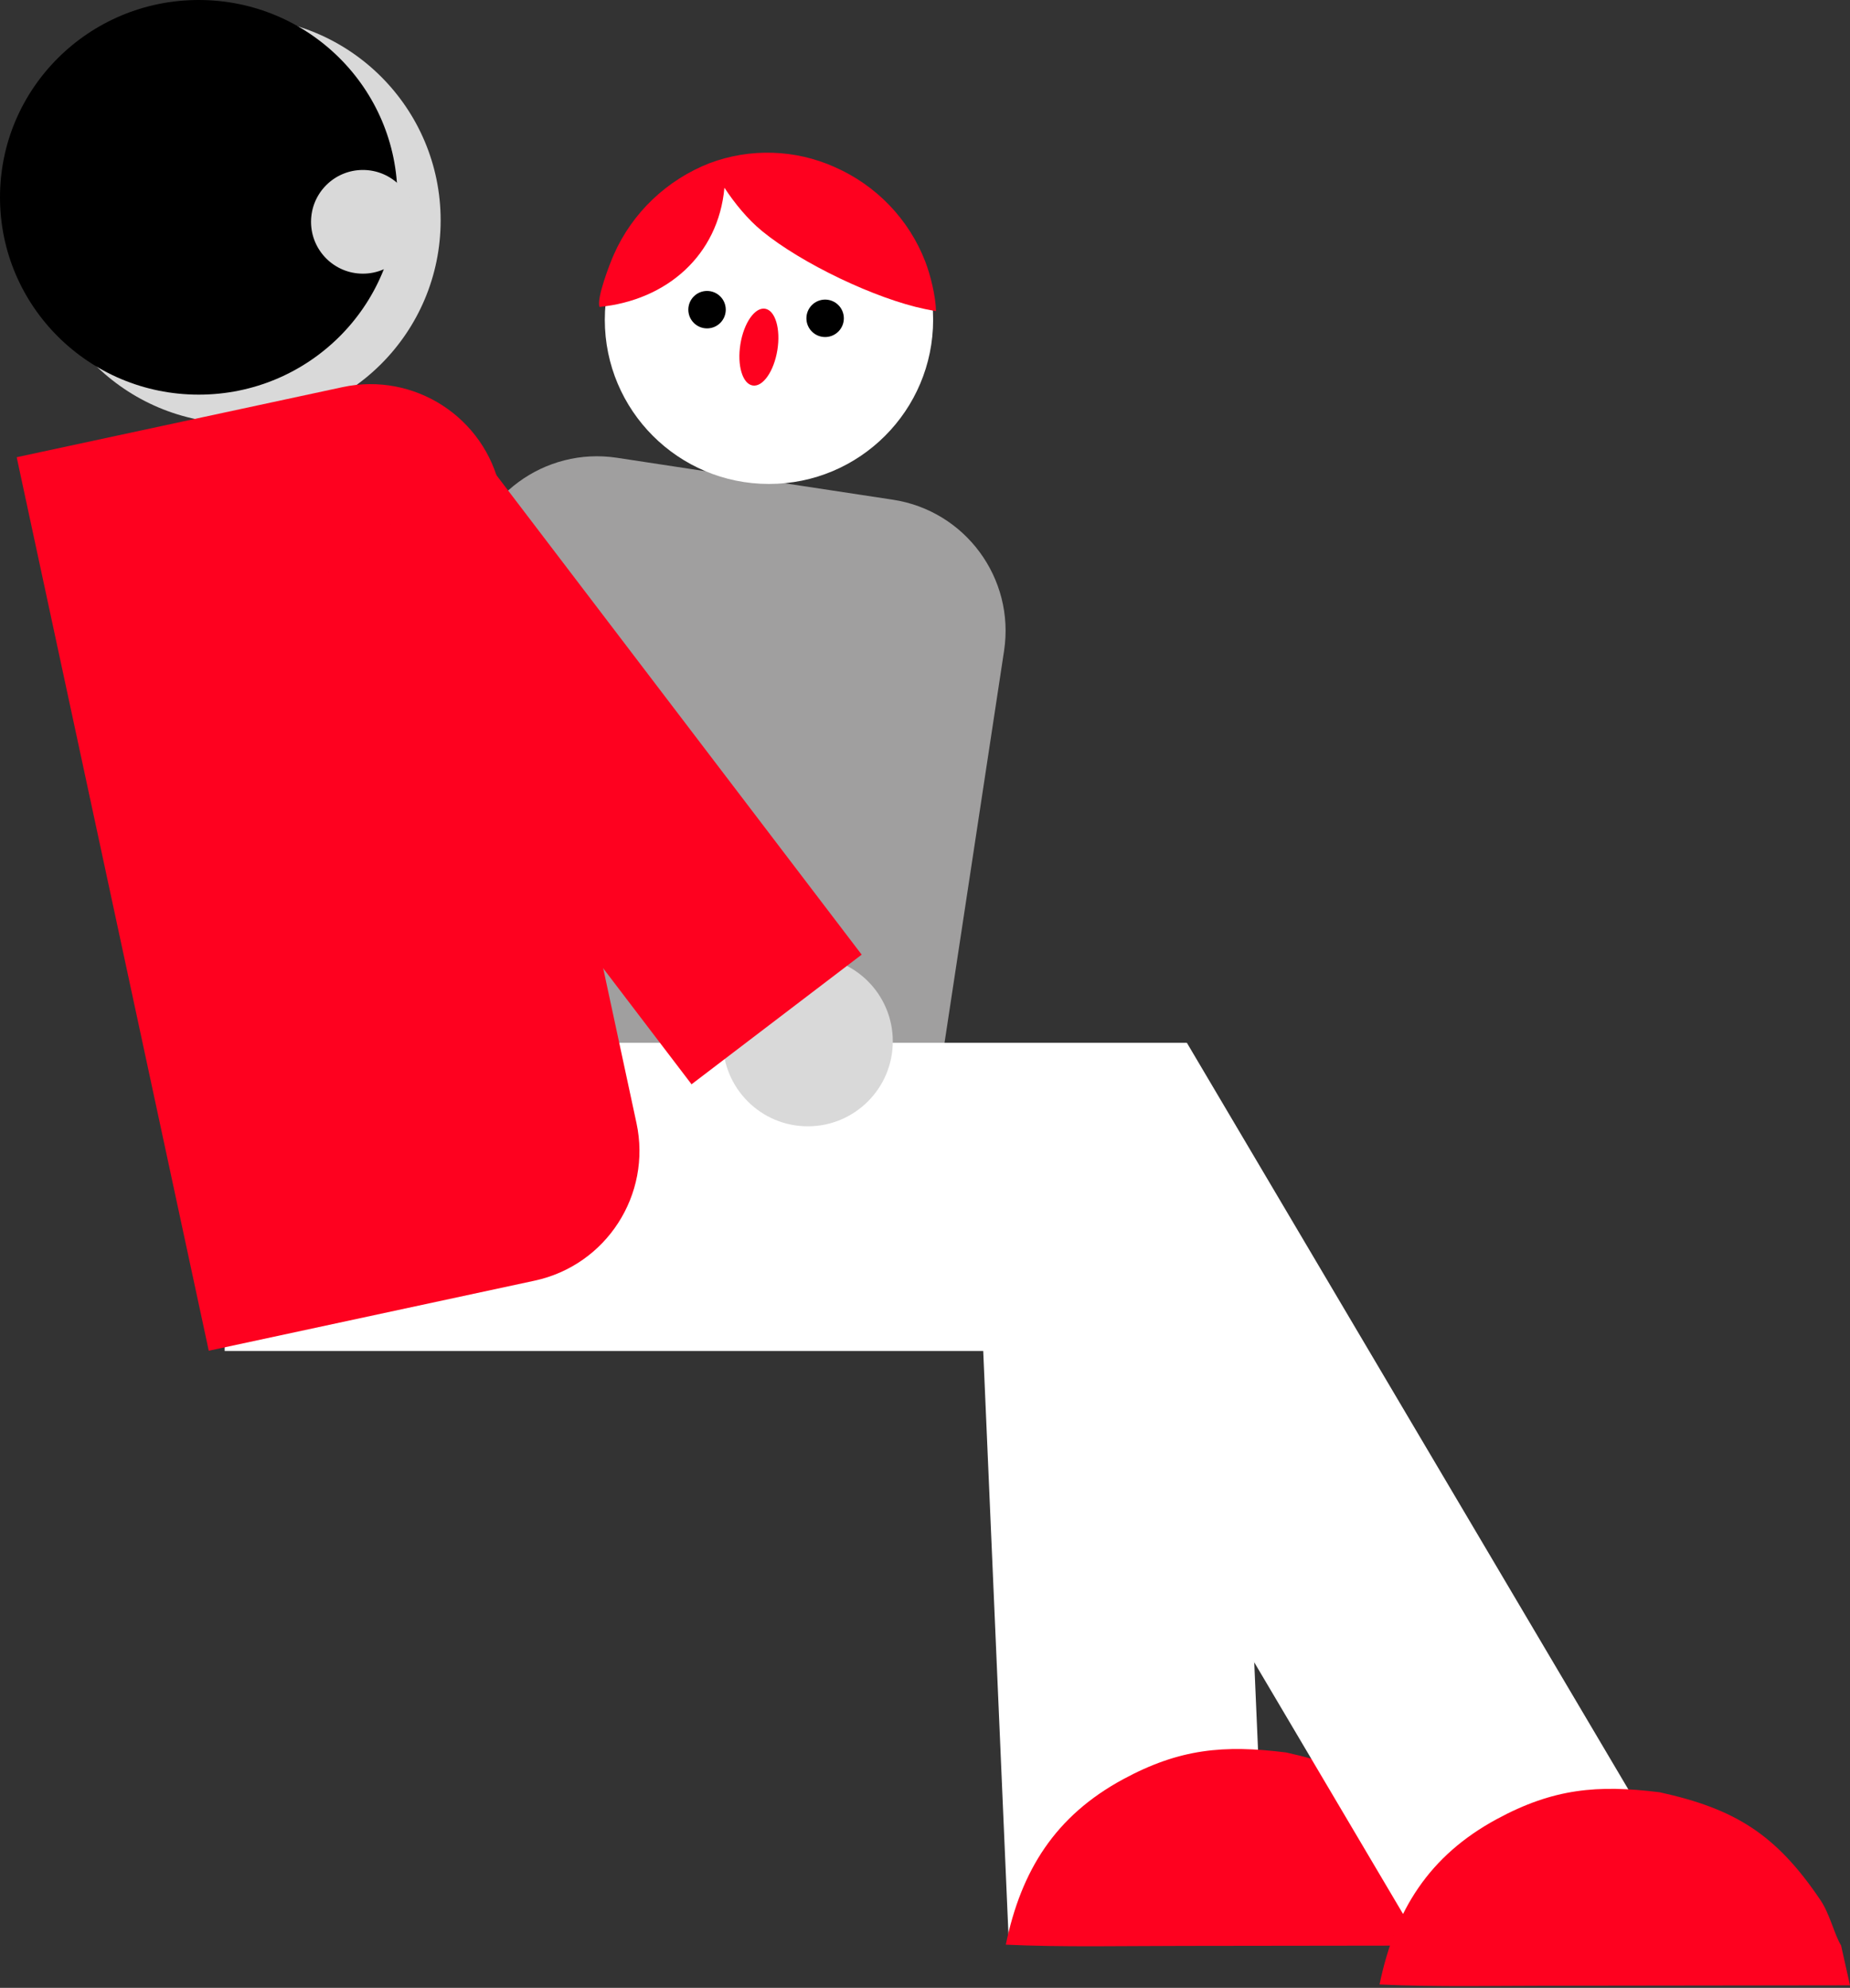 <?xml version="1.0" encoding="UTF-8"?> <svg xmlns="http://www.w3.org/2000/svg" width="767" height="824" viewBox="0 0 767 824" fill="none"><rect x="0" y="0" width="767" height="824" fill="#333333" stroke="none"/><path d="M193.169 235.876C197.731 205.845 225.775 185.199 255.806 189.761L370.168 207.135C400.199 211.698 420.845 239.741 416.283 269.772L383.115 488.091L160.001 454.195L193.169 235.876Z" fill="#A09F9F"></path><circle cx="98.508" cy="91.344" r="84.18" fill="#D9D9D9"></circle><rect x="511.234" y="486.391" width="311.404" height="106.682" transform="rotate(87.523 511.234 486.391)" fill="white"></rect><path d="M417 806.101C423.377 775.289 437.516 752.752 465.639 737.534C489.036 724.875 507.341 723.189 533.217 726.432C564.432 733.307 581.418 743.822 599.88 771.234C603.682 776.887 605.806 785.981 608.346 789.879L612.053 806.456L490.852 806.614C467.912 806.607 439.653 807.208 417 806.101Z" fill="#FE011F"></path><rect x="93.137" y="432.25" width="398.811" height="127.763" fill="white"></rect><circle cx="334.927" cy="431.654" r="35.224" fill="#D9D9D9"></circle><rect x="492.066" y="432.25" width="378.581" height="106.682" transform="rotate(59.4 492.066 432.25)" fill="white"></rect><path d="M571.945 822.609C578.322 791.797 592.462 769.26 620.584 754.041C643.982 741.383 662.286 739.697 688.162 742.94C719.377 749.815 736.363 760.329 754.825 787.742C758.628 793.395 760.751 802.489 763.291 806.387L766.998 822.964L645.798 823.121C622.857 823.115 594.599 823.715 571.945 822.609Z" fill="#FE011F"></path><path d="M6.918 189.523L142.032 160.472C171.729 154.087 200.979 172.985 207.364 202.682L263.879 465.526C270.264 495.223 251.366 524.473 221.669 530.858L86.555 559.909L6.918 189.523Z" fill="#FE011F"></path><ellipse cx="82.389" cy="81.792" rx="82.389" ry="81.792" fill="black"></ellipse><circle cx="150.45" cy="91.946" r="21.493" fill="#D9D9D9"></circle><rect x="128.957" y="242.406" width="88.673" height="260.302" transform="rotate(-37.304 128.957 242.406)" fill="#FE011F"></rect><circle cx="318.811" cy="132.545" r="68.061" fill="white"></circle><circle cx="293.136" cy="128.363" r="7.761" fill="black"></circle><circle cx="342.093" cy="131.949" r="7.761" fill="black"></circle><ellipse cx="314.63" cy="143.885" rx="7.761" ry="16.12" transform="rotate(9.176 314.63 143.885)" fill="#FE011F"></ellipse><path d="M248.573 127.231C247.192 123.732 252.901 109.063 254.524 105.441C262.18 88.16 276.457 74.562 294.241 67.613C311.003 61.341 329.614 61.912 345.947 69.2C363.289 76.789 376.836 90.887 383.588 108.364C385.794 114.059 387.934 122.858 388.063 128.961C386.546 128.709 385.034 128.428 383.526 128.115C363.146 123.905 332.348 109.258 315.9 95.746C309.89 90.808 304.583 84.258 300.342 77.829C297.807 105.838 276.438 124.445 248.573 127.231Z" fill="#FE011F"></path></svg> 